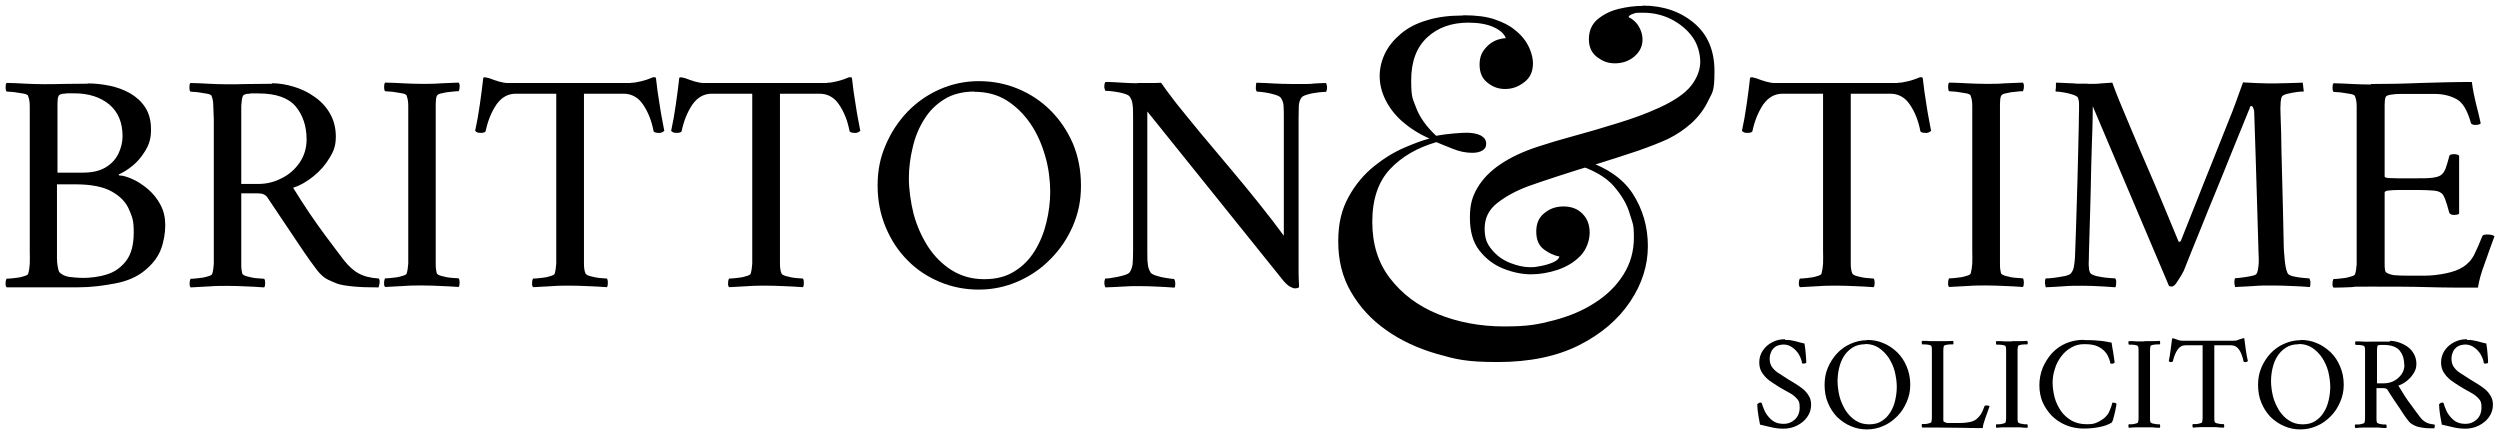 <?xml version="1.0" encoding="UTF-8"?>
<svg xmlns="http://www.w3.org/2000/svg" width="188" height="33" viewBox="0 0 188 33" fill="none">
  <path d="M110.06 1.148C110.996 1.148 111.78 1.244 112.392 1.454C113.004 1.665 113.52 1.913 113.902 2.238C114.227 2.487 114.476 2.754 114.686 3.041C114.877 3.328 115.03 3.614 115.126 3.92C115.221 4.207 115.279 4.494 115.279 4.762C115.279 5.373 115.068 5.851 114.629 6.176C114.189 6.52 113.73 6.692 113.195 6.692C112.66 6.692 112.258 6.539 111.857 6.214C111.455 5.909 111.264 5.45 111.264 4.857C111.264 4.264 111.455 3.863 111.818 3.5C112.182 3.117 112.66 2.907 113.233 2.869C113.137 2.563 112.832 2.276 112.335 2.047C111.837 1.817 111.187 1.703 110.423 1.703C109.161 1.703 108.129 2.066 107.326 2.812C106.523 3.557 106.121 4.628 106.121 6.042C106.121 7.457 106.255 7.419 106.504 8.126C106.771 8.834 107.268 9.522 107.995 10.21C108.415 10.134 108.855 10.076 109.295 10.038C109.735 10 110.079 9.981 110.289 9.981C110.729 9.981 111.092 10.057 111.36 10.191C111.627 10.344 111.761 10.535 111.761 10.803C111.761 11.07 111.665 11.185 111.474 11.319C111.283 11.434 111.035 11.491 110.71 11.491C110.232 11.491 109.754 11.395 109.238 11.185C108.721 10.975 108.32 10.822 108.014 10.688C106.58 11.108 105.414 11.778 104.535 12.714C103.655 13.651 103.196 14.97 103.196 16.672C103.196 18.373 103.636 19.769 104.535 20.935C105.433 22.101 106.618 23 108.11 23.611C109.601 24.223 111.283 24.548 113.118 24.548C114.954 24.548 115.661 24.395 116.846 24.089C118.012 23.783 119.064 23.344 119.962 22.751C120.861 22.178 121.568 21.47 122.084 20.648C122.6 19.826 122.868 18.909 122.868 17.857C122.868 16.806 122.773 16.806 122.562 16.098C122.371 15.391 121.95 14.684 121.339 13.976C120.727 13.288 119.771 12.753 118.49 12.351L118.93 11.988C120.727 12.523 122.008 13.383 122.773 14.55C123.537 15.735 123.92 17.054 123.92 18.507C123.92 19.96 123.48 21.355 122.581 22.694C121.683 24.032 120.402 25.122 118.739 25.963C117.056 26.804 115.03 27.225 112.621 27.225C110.213 27.225 109.486 27.014 108.052 26.613C106.599 26.192 105.338 25.6 104.229 24.816C103.12 24.032 102.241 23.076 101.591 21.948C100.941 20.839 100.635 19.558 100.635 18.163C100.635 16.767 100.902 15.735 101.419 14.798C101.935 13.861 102.585 13.097 103.349 12.485C104.114 11.873 104.879 11.414 105.643 11.089C106.408 10.764 107.02 10.535 107.498 10.42C106.676 10.057 106.007 9.617 105.433 9.12C104.879 8.623 104.458 8.069 104.171 7.476C103.885 6.884 103.751 6.291 103.751 5.717C103.751 5.144 103.885 4.57 104.152 4.016C104.42 3.462 104.821 2.984 105.338 2.544C105.854 2.104 106.504 1.76 107.288 1.531C108.071 1.282 108.97 1.167 110.002 1.167L110.06 1.148ZM123.537 0.422C125.067 0.422 126.347 0.862 127.38 1.722C128.412 2.582 128.928 3.787 128.928 5.354C128.928 6.922 128.775 6.922 128.469 7.553C128.164 8.203 127.743 8.757 127.208 9.254C126.672 9.732 126.08 10.134 125.411 10.459C124.837 10.726 124.092 11.013 123.174 11.338C122.256 11.644 121.262 11.969 120.211 12.294C119.159 12.6 118.165 12.925 117.209 13.231C116.254 13.537 115.489 13.804 114.896 14.014C113.979 14.358 113.214 14.779 112.583 15.276C111.952 15.773 111.646 16.404 111.646 17.188C111.646 17.972 111.837 18.354 112.201 18.794C112.564 19.233 113.023 19.558 113.558 19.769C114.093 19.979 114.59 20.094 115.049 20.094C115.508 20.094 115.546 20.055 115.89 19.998C116.215 19.941 116.521 19.845 116.789 19.73C117.056 19.616 117.229 19.463 117.267 19.291C116.865 19.214 116.483 19.042 116.101 18.756C115.718 18.469 115.527 18.029 115.527 17.417C115.527 16.806 115.718 16.366 116.12 16.041C116.521 15.697 116.999 15.525 117.573 15.525C118.146 15.525 118.643 15.697 119.006 16.079C119.37 16.442 119.542 16.92 119.542 17.494C119.542 18.067 119.312 18.756 118.853 19.233C118.395 19.711 117.821 20.055 117.152 20.285C116.464 20.514 115.795 20.629 115.126 20.629C114.457 20.629 113.73 20.476 113.023 20.189C112.315 19.903 111.723 19.444 111.245 18.832C110.767 18.22 110.537 17.398 110.537 16.366C110.537 15.334 110.729 14.76 111.111 14.11C111.493 13.46 112.067 12.867 112.832 12.351C113.596 11.835 114.533 11.395 115.642 11.032C116.387 10.784 117.286 10.516 118.337 10.229C119.408 9.942 120.498 9.617 121.606 9.273C122.734 8.929 123.748 8.566 124.665 8.145C125.908 7.591 126.73 7.017 127.189 6.425C127.628 5.851 127.858 5.239 127.858 4.647C127.858 4.054 127.667 3.309 127.265 2.773C126.864 2.219 126.347 1.798 125.697 1.454C125.047 1.129 124.34 0.957 123.575 0.957C122.811 0.957 123.04 0.976 122.83 1.034C122.639 1.091 122.505 1.167 122.467 1.282C122.811 1.454 123.078 1.703 123.25 2.009C123.423 2.314 123.518 2.639 123.518 2.965C123.518 3.481 123.308 3.901 122.906 4.245C122.505 4.589 122.008 4.762 121.453 4.762C120.899 4.762 120.536 4.609 120.115 4.303C119.695 3.997 119.484 3.538 119.484 2.945C119.484 2.353 119.695 1.817 120.134 1.454C120.574 1.091 121.09 0.823 121.721 0.67C122.352 0.517 122.964 0.441 123.556 0.441L123.537 0.422Z" fill="black"></path>
  <path d="M6.597 6.273C7.132 6.273 7.667 6.33 8.241 6.445C8.795 6.559 9.311 6.751 9.789 7.018C10.248 7.286 10.631 7.63 10.917 8.07C11.204 8.509 11.357 9.064 11.357 9.733C11.357 10.402 11.223 10.842 10.936 11.32C10.65 11.798 10.325 12.18 9.942 12.486C9.56 12.792 9.235 12.983 8.967 13.098C8.91 13.136 8.91 13.155 8.967 13.193C9.254 13.193 9.598 13.308 9.981 13.48C10.363 13.652 10.745 13.9 11.128 14.226C11.51 14.55 11.816 14.933 12.064 15.392C12.313 15.851 12.428 16.367 12.428 16.94C12.428 17.514 12.313 18.221 12.084 18.795C11.854 19.368 11.453 19.884 10.86 20.362C10.306 20.821 9.56 21.146 8.642 21.318C7.725 21.49 6.826 21.605 5.928 21.605H0.498C0.441 21.547 0.403 21.433 0.422 21.28C0.422 21.127 0.46 21.012 0.498 20.955C0.594 20.955 0.766 20.955 1.034 20.917C1.282 20.898 1.531 20.859 1.76 20.783C1.99 20.725 2.123 20.649 2.123 20.573C2.181 20.381 2.219 20.133 2.238 19.846C2.257 19.559 2.238 19.215 2.238 18.871V8.968C2.238 8.624 2.238 8.299 2.238 7.993C2.238 7.687 2.2 7.439 2.123 7.248C2.123 7.152 1.99 7.076 1.76 7.037C1.531 6.999 1.282 6.961 1.034 6.923C0.766 6.903 0.594 6.884 0.498 6.884C0.441 6.827 0.422 6.712 0.422 6.559C0.422 6.406 0.441 6.292 0.498 6.234C0.976 6.234 1.454 6.273 1.913 6.292C2.372 6.311 2.831 6.33 3.29 6.33C3.748 6.33 4.245 6.33 4.781 6.311C5.316 6.311 5.928 6.292 6.616 6.292L6.597 6.273ZM4.284 12.983H6.234C6.941 12.983 7.514 12.849 7.954 12.581C8.394 12.314 8.7 11.97 8.91 11.549C9.101 11.128 9.216 10.708 9.216 10.249C9.216 9.217 8.891 8.433 8.222 7.859C7.553 7.305 6.673 7.018 5.584 7.018C4.494 7.018 5.22 7.018 4.915 7.037C4.609 7.037 4.437 7.114 4.398 7.228C4.341 7.362 4.322 7.553 4.322 7.821C4.322 8.089 4.322 8.376 4.322 8.681V12.983H4.284ZM4.284 13.862V18.89C4.284 19.005 4.284 19.177 4.284 19.406C4.284 19.636 4.303 19.846 4.341 20.056C4.379 20.267 4.417 20.4 4.456 20.458C4.628 20.649 4.876 20.764 5.182 20.821C5.488 20.859 5.87 20.898 6.31 20.898C6.75 20.898 7.495 20.821 8.05 20.63C8.623 20.458 9.101 20.114 9.484 19.617C9.866 19.12 10.057 18.412 10.057 17.476C10.057 16.539 9.942 16.328 9.713 15.774C9.484 15.22 9.063 14.78 8.432 14.417C7.801 14.053 6.884 13.862 5.679 13.862H4.265H4.284Z" fill="black"></path>
  <path d="M20.475 6.261C21.01 6.261 21.546 6.357 22.119 6.529C22.673 6.701 23.209 6.95 23.668 7.294C24.145 7.619 24.528 8.039 24.814 8.536C25.101 9.033 25.254 9.607 25.254 10.276C25.254 10.945 25.101 11.366 24.776 11.882C24.47 12.398 24.069 12.857 23.572 13.258C23.075 13.66 22.578 13.947 22.043 14.119C22.463 14.807 22.864 15.419 23.247 15.992C23.629 16.566 24.031 17.12 24.451 17.694C24.872 18.248 25.331 18.879 25.847 19.548C26.191 19.988 26.554 20.332 26.936 20.542C27.338 20.771 27.854 20.905 28.485 20.944C28.542 21.001 28.561 21.116 28.542 21.307C28.504 21.479 28.485 21.574 28.466 21.613C27.682 21.613 27.032 21.593 26.497 21.536C25.981 21.479 25.598 21.422 25.35 21.326C25.197 21.268 24.967 21.173 24.681 21.039C24.394 20.905 24.107 20.657 23.84 20.313C23.744 20.179 23.572 19.949 23.304 19.586C23.037 19.223 22.75 18.783 22.387 18.248C22.043 17.732 21.66 17.177 21.259 16.566C20.857 15.973 20.475 15.399 20.093 14.826C19.959 14.635 19.729 14.539 19.366 14.539H18.143V19.146C18.143 19.452 18.143 19.72 18.143 19.968C18.143 20.217 18.181 20.408 18.219 20.58C18.257 20.657 18.372 20.733 18.601 20.791C18.831 20.848 19.06 20.905 19.328 20.924C19.576 20.944 19.768 20.963 19.863 20.963C19.921 21.02 19.94 21.135 19.94 21.288C19.94 21.441 19.921 21.555 19.863 21.613C19.385 21.574 18.926 21.555 18.487 21.536C18.047 21.517 17.588 21.498 17.129 21.498C16.671 21.498 16.212 21.498 15.753 21.536C15.294 21.555 14.816 21.593 14.338 21.613C14.281 21.555 14.243 21.441 14.262 21.288C14.262 21.135 14.3 21.02 14.338 20.963C14.434 20.963 14.606 20.963 14.873 20.924C15.122 20.905 15.371 20.867 15.6 20.791C15.829 20.733 15.963 20.657 15.963 20.58C16.021 20.389 16.059 20.141 16.078 19.854C16.078 19.548 16.078 19.223 16.078 18.879V8.976C16.059 8.632 16.059 8.307 16.04 8.001C16.04 7.695 16.002 7.447 15.925 7.255C15.925 7.16 15.791 7.083 15.562 7.045C15.332 7.007 15.084 6.969 14.835 6.93C14.587 6.911 14.415 6.892 14.319 6.892C14.262 6.835 14.243 6.72 14.243 6.567C14.243 6.414 14.262 6.3 14.319 6.242C14.797 6.242 15.275 6.28 15.734 6.3C16.193 6.319 16.651 6.338 17.091 6.338C17.531 6.338 18.066 6.338 18.601 6.319C19.137 6.319 19.748 6.3 20.437 6.3L20.475 6.261ZM23.056 10.486C23.056 9.473 22.769 8.651 22.234 8.001C21.679 7.351 20.742 7.026 19.443 7.026C18.143 7.026 19.079 7.026 18.773 7.045C18.468 7.045 18.296 7.122 18.257 7.236C18.2 7.37 18.162 7.619 18.143 7.963C18.143 8.307 18.143 8.651 18.143 8.995V13.832H19.423C20.035 13.832 20.609 13.698 21.163 13.411C21.718 13.144 22.176 12.742 22.52 12.245C22.865 11.748 23.056 11.155 23.056 10.486Z" fill="black"></path>
  <path d="M31.753 6.307C32.212 6.307 32.671 6.307 33.11 6.268C33.55 6.249 34.009 6.23 34.487 6.211C34.544 6.268 34.582 6.383 34.563 6.536C34.563 6.689 34.525 6.804 34.487 6.861C34.391 6.861 34.219 6.861 33.951 6.899C33.684 6.918 33.454 6.957 33.225 7.014C32.996 7.052 32.881 7.129 32.843 7.224C32.785 7.377 32.766 7.587 32.766 7.836C32.766 8.084 32.766 8.371 32.766 8.658V19.115C32.766 19.421 32.766 19.689 32.766 19.937C32.766 20.186 32.804 20.377 32.843 20.549C32.881 20.625 32.996 20.702 33.225 20.759C33.454 20.817 33.684 20.874 33.951 20.893C34.2 20.912 34.391 20.931 34.487 20.931C34.544 20.989 34.563 21.104 34.563 21.256C34.563 21.409 34.544 21.524 34.487 21.581C34.009 21.543 33.55 21.524 33.11 21.505C32.671 21.486 32.212 21.467 31.753 21.467C31.294 21.467 30.835 21.467 30.377 21.505C29.918 21.524 29.44 21.562 28.962 21.581C28.904 21.524 28.866 21.409 28.885 21.256C28.885 21.104 28.924 20.989 28.962 20.931C29.057 20.931 29.23 20.931 29.497 20.893C29.746 20.874 29.994 20.836 30.224 20.759C30.453 20.702 30.587 20.625 30.587 20.549C30.644 20.358 30.682 20.109 30.701 19.823C30.701 19.517 30.701 19.192 30.701 18.848V8.945C30.701 8.601 30.701 8.276 30.701 7.97C30.701 7.664 30.663 7.415 30.587 7.224C30.587 7.129 30.453 7.052 30.224 7.014C29.994 6.976 29.746 6.937 29.497 6.899C29.23 6.88 29.057 6.861 28.962 6.861C28.904 6.804 28.885 6.689 28.885 6.536C28.885 6.383 28.904 6.268 28.962 6.211C29.44 6.211 29.918 6.249 30.377 6.268C30.835 6.287 31.294 6.307 31.753 6.307Z" fill="black"></path>
  <path d="M47.47 6.225C47.661 6.225 47.91 6.187 48.215 6.111C48.521 6.034 48.751 5.958 48.885 5.9C49.018 5.843 49.095 5.805 49.152 5.805C49.21 5.805 49.248 5.805 49.324 5.843C49.401 6.55 49.496 7.239 49.611 7.908C49.707 8.577 49.84 9.208 49.955 9.838C49.917 9.877 49.86 9.915 49.783 9.953C49.707 9.991 49.611 10.011 49.496 9.991C49.324 9.991 49.21 9.953 49.152 9.877C48.999 9.074 48.732 8.405 48.349 7.85C47.986 7.315 47.489 7.047 46.896 7.047H43.914V18.862C43.914 19.206 43.914 19.531 43.914 19.837C43.914 20.143 43.952 20.391 44.029 20.563C44.067 20.64 44.182 20.716 44.411 20.774C44.641 20.831 44.87 20.888 45.118 20.907C45.367 20.927 45.539 20.946 45.635 20.946C45.692 21.003 45.711 21.118 45.711 21.271C45.711 21.424 45.692 21.538 45.635 21.596C45.157 21.558 44.698 21.538 44.239 21.519C43.799 21.5 43.341 21.481 42.882 21.481C42.423 21.481 41.964 21.481 41.505 21.519C41.047 21.538 40.569 21.577 40.091 21.596C40.033 21.538 39.995 21.424 40.014 21.271C40.014 21.118 40.052 21.003 40.091 20.946C40.186 20.946 40.358 20.946 40.626 20.907C40.874 20.888 41.123 20.85 41.352 20.774C41.582 20.716 41.716 20.64 41.716 20.563C41.773 20.372 41.811 20.124 41.83 19.837C41.83 19.531 41.83 19.206 41.83 18.862V7.047H38.791C38.198 7.047 37.72 7.315 37.338 7.85C36.975 8.386 36.688 9.055 36.516 9.877C36.458 9.953 36.363 9.991 36.172 9.991C36.057 9.991 35.961 9.991 35.885 9.953C35.808 9.915 35.77 9.877 35.732 9.838C35.866 9.227 35.98 8.577 36.076 7.908C36.172 7.239 36.267 6.55 36.344 5.843C36.42 5.805 36.516 5.805 36.63 5.843C36.745 5.862 36.841 5.9 36.898 5.919C37.051 5.977 37.242 6.053 37.51 6.13C37.778 6.206 38.007 6.244 38.198 6.244H47.413L47.47 6.225Z" fill="black"></path>
  <path d="M62.209 6.225C62.4 6.225 62.648 6.187 62.954 6.111C63.26 6.034 63.489 5.958 63.623 5.9C63.757 5.843 63.834 5.805 63.891 5.805C63.948 5.805 63.987 5.805 64.063 5.843C64.139 6.55 64.235 7.239 64.35 7.908C64.445 8.577 64.579 9.208 64.694 9.838C64.656 9.877 64.598 9.915 64.522 9.953C64.445 9.991 64.35 10.011 64.235 9.991C64.063 9.991 63.948 9.953 63.891 9.877C63.738 9.074 63.47 8.405 63.088 7.85C62.725 7.315 62.228 7.047 61.635 7.047H58.653V18.862C58.653 19.206 58.653 19.531 58.653 19.837C58.653 20.143 58.691 20.391 58.768 20.563C58.806 20.64 58.92 20.716 59.15 20.774C59.379 20.831 59.609 20.888 59.857 20.907C60.106 20.927 60.278 20.946 60.373 20.946C60.431 21.003 60.45 21.118 60.45 21.271C60.45 21.424 60.431 21.538 60.373 21.596C59.895 21.558 59.437 21.538 58.978 21.519C58.538 21.5 58.079 21.481 57.621 21.481C57.162 21.481 56.703 21.481 56.244 21.519C55.785 21.538 55.307 21.577 54.829 21.596C54.772 21.538 54.734 21.424 54.753 21.271C54.753 21.118 54.791 21.003 54.829 20.946C54.925 20.946 55.097 20.946 55.365 20.907C55.613 20.888 55.862 20.85 56.091 20.774C56.321 20.716 56.454 20.64 56.454 20.563C56.512 20.372 56.55 20.124 56.569 19.837C56.569 19.531 56.569 19.206 56.569 18.862V7.047H53.529C52.937 7.047 52.459 7.315 52.077 7.85C51.713 8.386 51.427 9.055 51.255 9.877C51.197 9.953 51.102 9.991 50.91 9.991C50.796 9.991 50.7 9.991 50.624 9.953C50.547 9.915 50.509 9.877 50.471 9.838C50.605 9.227 50.719 8.577 50.815 7.908C50.91 7.239 51.006 6.55 51.083 5.843C51.159 5.805 51.255 5.805 51.369 5.843C51.484 5.862 51.58 5.9 51.637 5.919C51.79 5.977 51.981 6.053 52.249 6.13C52.516 6.206 52.746 6.244 52.937 6.244H62.151L62.209 6.225Z" fill="black"></path>
  <path d="M73.604 6.102C74.656 6.102 75.631 6.293 76.548 6.675C77.466 7.057 78.288 7.593 78.995 8.3C79.703 9.007 80.257 9.829 80.678 10.785C81.079 11.741 81.289 12.793 81.289 13.959C81.289 15.125 81.079 16.062 80.678 16.998C80.276 17.935 79.703 18.776 78.995 19.484C78.288 20.21 77.466 20.765 76.548 21.166C75.631 21.568 74.637 21.778 73.604 21.778C72.572 21.778 71.597 21.587 70.679 21.204C69.762 20.822 68.94 20.287 68.251 19.579C67.544 18.872 67.009 18.05 66.607 17.094C66.206 16.138 65.996 15.087 65.996 13.959C65.996 12.831 66.187 11.856 66.607 10.9C67.009 9.944 67.563 9.122 68.251 8.396C68.959 7.669 69.762 7.115 70.679 6.713C71.597 6.312 72.572 6.102 73.604 6.102ZM73.279 6.885C72.4 6.885 71.635 7.077 71.023 7.459C70.393 7.841 69.876 8.357 69.494 8.988C69.093 9.619 68.806 10.326 68.634 11.091C68.443 11.875 68.347 12.64 68.347 13.424C68.347 14.207 68.481 15.221 68.71 16.119C68.959 17.018 69.322 17.821 69.8 18.566C70.278 19.293 70.871 19.885 71.578 20.325C72.285 20.765 73.088 20.994 74.006 20.994C74.923 20.994 75.65 20.803 76.262 20.421C76.892 20.038 77.409 19.522 77.81 18.872C78.212 18.222 78.498 17.515 78.689 16.731C78.881 15.947 78.976 15.163 78.976 14.399C78.976 13.634 78.862 12.601 78.594 11.722C78.345 10.843 77.982 10.021 77.485 9.294C76.988 8.568 76.395 7.994 75.707 7.554C75 7.115 74.197 6.904 73.279 6.904V6.885Z" fill="black"></path>
  <path d="M85.533 6.241H86.565C86.909 6.241 87.158 6.241 87.311 6.221C87.559 6.585 87.942 7.101 88.458 7.77C88.993 8.439 89.605 9.185 90.312 10.045C91.019 10.886 91.746 11.765 92.51 12.664C93.275 13.562 94.002 14.461 94.709 15.341C95.416 16.22 96.028 17.023 96.544 17.73V8.955C96.544 8.554 96.544 8.229 96.525 7.98C96.525 7.751 96.43 7.521 96.315 7.349C96.257 7.273 96.124 7.196 95.875 7.12C95.627 7.043 95.378 6.986 95.11 6.948C94.843 6.91 94.652 6.891 94.518 6.891C94.46 6.814 94.422 6.699 94.441 6.546C94.441 6.393 94.46 6.298 94.48 6.221C94.938 6.221 95.378 6.26 95.799 6.279C96.2 6.298 96.678 6.317 97.194 6.317C97.71 6.317 97.863 6.317 98.093 6.317C98.322 6.317 98.571 6.317 98.819 6.279C99.068 6.279 99.374 6.241 99.718 6.241C99.756 6.298 99.775 6.393 99.794 6.527C99.794 6.661 99.794 6.776 99.718 6.91C99.622 6.91 99.431 6.91 99.144 6.948C98.857 6.986 98.59 7.024 98.341 7.101C98.074 7.177 97.921 7.254 97.863 7.349C97.749 7.521 97.691 7.713 97.672 7.942C97.672 8.171 97.653 8.496 97.653 8.936V19.527C97.653 19.852 97.653 20.177 97.653 20.483C97.653 20.789 97.672 21.152 97.691 21.554C97.691 21.611 97.634 21.649 97.538 21.668C97.462 21.668 97.404 21.688 97.366 21.688C97.309 21.688 97.194 21.649 97.041 21.573C96.888 21.496 96.716 21.343 96.544 21.152L86.278 8.382V18.915C86.278 19.317 86.278 19.642 86.317 19.871C86.336 20.101 86.412 20.311 86.527 20.502C86.584 20.579 86.718 20.655 86.947 20.732C87.177 20.808 87.425 20.865 87.693 20.904C87.961 20.942 88.152 20.98 88.286 20.98C88.343 21.057 88.381 21.171 88.381 21.305C88.381 21.439 88.381 21.554 88.324 21.63C87.865 21.592 87.425 21.573 87.024 21.554C86.622 21.535 86.164 21.515 85.647 21.515C85.131 21.515 84.997 21.515 84.749 21.535C84.5 21.535 84.252 21.573 84.022 21.573C83.793 21.573 83.487 21.611 83.124 21.611C83.086 21.554 83.067 21.458 83.047 21.324C83.047 21.19 83.047 21.076 83.124 20.942C83.219 20.942 83.411 20.942 83.678 20.884C83.946 20.846 84.214 20.789 84.481 20.712C84.749 20.636 84.902 20.559 84.959 20.464C85.074 20.292 85.131 20.101 85.169 19.89C85.189 19.68 85.208 19.355 85.208 18.915V8.86C85.208 8.42 85.208 8.076 85.169 7.866C85.15 7.636 85.074 7.445 84.959 7.273C84.902 7.177 84.749 7.101 84.481 7.024C84.214 6.948 83.946 6.91 83.678 6.871C83.411 6.833 83.219 6.833 83.124 6.833C83.067 6.699 83.028 6.585 83.047 6.451C83.047 6.317 83.086 6.221 83.124 6.164C83.678 6.164 84.118 6.202 84.443 6.221C84.787 6.241 85.15 6.26 85.533 6.26V6.241Z" fill="black"></path>
  <path d="M142.733 6.225C142.924 6.225 143.173 6.187 143.479 6.111C143.785 6.034 144.014 5.958 144.148 5.9C144.282 5.843 144.358 5.805 144.415 5.805C144.473 5.805 144.511 5.805 144.587 5.843C144.664 6.55 144.76 7.239 144.874 7.908C144.97 8.577 145.104 9.208 145.218 9.838C145.18 9.877 145.123 9.915 145.046 9.953C144.97 9.991 144.874 10.011 144.76 9.991C144.587 9.991 144.473 9.953 144.415 9.877C144.262 9.074 143.995 8.405 143.612 7.85C143.249 7.315 142.752 7.047 142.16 7.047H139.177V18.862C139.177 19.206 139.177 19.531 139.177 19.837C139.177 20.143 139.216 20.391 139.292 20.563C139.33 20.64 139.445 20.716 139.674 20.774C139.904 20.831 140.133 20.888 140.382 20.907C140.63 20.927 140.802 20.946 140.898 20.946C140.955 21.003 140.974 21.118 140.974 21.271C140.974 21.424 140.955 21.538 140.898 21.596C140.42 21.558 139.961 21.538 139.502 21.519C139.063 21.5 138.604 21.481 138.145 21.481C137.686 21.481 137.227 21.481 136.769 21.519C136.31 21.538 135.832 21.577 135.354 21.596C135.296 21.538 135.258 21.424 135.277 21.271C135.277 21.118 135.316 21.003 135.354 20.946C135.449 20.946 135.621 20.946 135.889 20.907C136.138 20.888 136.386 20.85 136.616 20.774C136.845 20.716 136.979 20.64 136.979 20.563C137.036 20.372 137.074 20.124 137.094 19.837C137.113 19.55 137.094 19.206 137.094 18.862V7.047H134.054C133.461 7.047 132.983 7.315 132.601 7.85C132.238 8.386 131.951 9.055 131.779 9.877C131.722 9.953 131.626 9.991 131.435 9.991C131.32 9.991 131.225 9.991 131.148 9.953C131.072 9.915 131.014 9.877 130.995 9.838C131.129 9.227 131.244 8.577 131.339 7.908C131.435 7.239 131.53 6.55 131.607 5.843C131.683 5.805 131.779 5.805 131.894 5.843C132.008 5.862 132.104 5.9 132.161 5.919C132.314 5.977 132.505 6.053 132.773 6.13C133.041 6.206 133.27 6.244 133.461 6.244H142.676L142.733 6.225Z" fill="black"></path>
  <path d="M149.365 6.307C149.824 6.307 150.283 6.307 150.723 6.268C151.162 6.249 151.621 6.23 152.118 6.211C152.175 6.268 152.214 6.383 152.195 6.536C152.195 6.689 152.156 6.804 152.118 6.861C152.023 6.861 151.85 6.861 151.583 6.899C151.315 6.918 151.086 6.957 150.856 7.014C150.627 7.052 150.512 7.129 150.474 7.224C150.417 7.377 150.398 7.587 150.398 7.836C150.398 8.084 150.398 8.371 150.398 8.658V19.115C150.398 19.421 150.398 19.689 150.398 19.937C150.398 20.186 150.436 20.377 150.474 20.549C150.512 20.625 150.627 20.702 150.856 20.759C151.086 20.817 151.315 20.874 151.583 20.893C151.831 20.912 152.023 20.931 152.118 20.931C152.175 20.989 152.195 21.104 152.195 21.256C152.195 21.409 152.175 21.524 152.118 21.581C151.64 21.543 151.181 21.524 150.723 21.505C150.283 21.486 149.824 21.467 149.365 21.467C148.906 21.467 148.448 21.467 147.989 21.505C147.53 21.524 147.052 21.562 146.574 21.581C146.517 21.524 146.479 21.409 146.498 21.256C146.498 21.104 146.536 20.989 146.574 20.931C146.67 20.931 146.842 20.931 147.109 20.893C147.358 20.874 147.606 20.836 147.836 20.759C148.065 20.702 148.199 20.625 148.199 20.549C148.256 20.358 148.295 20.109 148.314 19.823C148.333 19.536 148.314 19.192 148.314 18.848V8.945C148.314 8.601 148.314 8.276 148.314 7.97C148.314 7.664 148.276 7.415 148.199 7.224C148.199 7.129 148.065 7.052 147.836 7.014C147.606 6.976 147.358 6.937 147.109 6.899C146.842 6.88 146.67 6.861 146.574 6.861C146.517 6.804 146.498 6.689 146.498 6.536C146.498 6.383 146.517 6.268 146.574 6.211C147.052 6.211 147.53 6.249 147.989 6.268C148.448 6.287 148.906 6.307 149.365 6.307Z" fill="black"></path>
  <path d="M156.956 6.31C157.357 6.31 157.72 6.31 158.007 6.272C158.313 6.253 158.6 6.234 158.848 6.214C158.944 6.52 159.135 6.979 159.384 7.61C159.651 8.241 159.957 8.986 160.32 9.847C160.684 10.707 161.066 11.625 161.486 12.581C161.907 13.536 162.309 14.511 162.71 15.467C163.111 16.423 163.475 17.322 163.819 18.144C163.819 18.182 163.876 18.182 163.914 18.182C163.953 18.182 163.991 18.144 164.01 18.086C164.469 16.92 164.889 15.869 165.272 14.913C165.635 13.976 166.017 13.039 166.4 12.084C166.782 11.147 167.183 10.095 167.642 8.967C167.795 8.604 167.948 8.203 168.101 7.782C168.254 7.361 168.445 6.826 168.675 6.195C169.42 6.234 170.051 6.272 170.529 6.272C171.007 6.272 171.408 6.272 171.944 6.253C172.46 6.253 172.88 6.214 173.167 6.214C173.167 6.253 173.205 6.463 173.244 6.884C173.129 6.884 172.957 6.884 172.708 6.922C172.46 6.96 172.23 6.998 172.001 7.056C171.772 7.113 171.638 7.189 171.599 7.266C171.542 7.381 171.523 7.514 171.504 7.686C171.504 7.859 171.485 8.011 171.485 8.164C171.485 8.566 171.523 9.159 171.542 9.961C171.542 10.764 171.58 11.682 171.599 12.676C171.619 13.689 171.657 14.664 171.676 15.659C171.695 16.634 171.714 17.513 171.733 18.278C171.733 18.717 171.772 19.138 171.81 19.539C171.848 19.941 171.905 20.266 172.02 20.533C172.077 20.648 172.211 20.725 172.46 20.782C172.708 20.839 172.938 20.878 173.186 20.897C173.435 20.916 173.588 20.935 173.664 20.935C173.722 21.05 173.76 21.183 173.741 21.317C173.741 21.47 173.722 21.566 173.702 21.585C173.244 21.547 172.785 21.527 172.345 21.508C171.905 21.489 171.427 21.47 170.911 21.47C170.395 21.47 169.898 21.47 169.497 21.508C169.095 21.527 168.617 21.566 168.082 21.585C168.082 21.547 168.044 21.451 168.025 21.298C168.025 21.145 168.025 21.011 168.082 20.916C168.178 20.916 168.33 20.916 168.541 20.878C168.751 20.858 168.961 20.82 169.172 20.782C169.382 20.744 169.535 20.706 169.63 20.648C169.707 20.61 169.764 20.476 169.802 20.247C169.841 20.017 169.86 19.845 169.86 19.673C169.86 19.501 169.86 19.272 169.841 19.004C169.841 18.736 169.822 18.507 169.822 18.335C169.783 17.207 169.764 16.136 169.726 15.104C169.688 14.072 169.669 13.001 169.63 11.931C169.592 10.841 169.554 9.675 169.516 8.432C169.516 8.394 169.516 8.298 169.458 8.164C169.42 8.031 169.363 7.973 169.286 7.973C169.21 7.973 169.21 8.031 169.172 8.145C168.694 9.331 168.235 10.439 167.833 11.434C167.432 12.447 167.03 13.422 166.648 14.358C166.266 15.295 165.864 16.251 165.482 17.226C165.081 18.201 164.66 19.253 164.22 20.361C164.182 20.419 164.125 20.552 164.01 20.744C163.895 20.935 163.781 21.107 163.666 21.279C163.551 21.451 163.436 21.527 163.341 21.547C163.303 21.547 163.245 21.547 163.169 21.527C163.169 21.527 163.131 21.508 163.111 21.508L157.376 7.992C157.376 9.006 157.338 10.057 157.3 11.128C157.262 12.198 157.242 13.25 157.223 14.263C157.204 15.276 157.166 16.194 157.147 16.997C157.128 17.819 157.109 18.469 157.09 18.966C157.09 19.463 157.07 19.73 157.07 19.788C157.07 19.902 157.07 20.017 157.09 20.151C157.09 20.285 157.128 20.4 157.166 20.495C157.223 20.61 157.376 20.686 157.663 20.763C157.95 20.82 158.237 20.878 158.523 20.897C158.81 20.916 158.982 20.935 159.059 20.935C159.116 20.992 159.154 21.107 159.135 21.298C159.135 21.47 159.097 21.566 159.078 21.604C158.619 21.566 158.217 21.547 157.873 21.527C157.529 21.508 157.109 21.489 156.592 21.489C156.076 21.489 155.598 21.489 155.216 21.527C154.853 21.547 154.394 21.585 153.84 21.604C153.84 21.566 153.801 21.47 153.782 21.317C153.782 21.164 153.782 21.03 153.84 20.935C153.935 20.935 154.126 20.935 154.413 20.897C154.7 20.858 154.967 20.82 155.254 20.763C155.522 20.706 155.694 20.629 155.751 20.533C155.866 20.381 155.942 20.208 155.962 20.017C156 19.845 156.019 19.616 156.038 19.367C156.095 17.972 156.134 16.634 156.172 15.353C156.21 14.072 156.248 12.925 156.267 11.892C156.287 10.879 156.306 10.038 156.325 9.407C156.325 8.776 156.344 8.394 156.344 8.279C156.344 8.107 156.344 7.935 156.344 7.782C156.344 7.629 156.306 7.476 156.267 7.361C156.229 7.266 156.095 7.189 155.866 7.113C155.637 7.036 155.388 6.979 155.14 6.941C154.891 6.903 154.719 6.884 154.623 6.884C154.528 6.884 154.604 6.769 154.604 6.559C154.604 6.348 154.604 6.234 154.623 6.214C154.987 6.214 155.292 6.253 155.522 6.253C155.751 6.253 155.981 6.272 156.191 6.291C156.42 6.291 156.707 6.291 157.051 6.291L156.956 6.31Z" fill="black"></path>
  <path d="M178.312 6.317C179.42 6.317 180.644 6.298 181.982 6.241C183.32 6.202 184.62 6.164 185.882 6.164C185.959 6.757 186.073 7.292 186.188 7.77C186.322 8.267 186.436 8.764 186.551 9.28C186.475 9.357 186.341 9.395 186.15 9.395C185.959 9.395 185.825 9.338 185.806 9.223C185.538 8.286 185.194 7.693 184.716 7.445C184.257 7.196 183.703 7.063 183.072 7.063H181.045C180.95 7.063 180.778 7.063 180.51 7.063C180.243 7.063 180.013 7.082 179.784 7.12C179.554 7.158 179.44 7.216 179.401 7.292C179.344 7.445 179.325 7.655 179.325 7.904C179.325 8.152 179.325 8.42 179.325 8.688V13.276C179.325 13.333 179.42 13.371 179.631 13.39C179.841 13.39 180.07 13.41 180.338 13.41H181.562C182.116 13.41 182.556 13.41 182.881 13.371C183.187 13.333 183.416 13.276 183.569 13.161C183.722 13.046 183.817 12.893 183.913 12.664C183.989 12.435 184.085 12.148 184.181 11.765C184.181 11.651 184.314 11.593 184.525 11.593C184.735 11.593 184.85 11.632 184.926 11.708V16.067C184.869 16.124 184.735 16.163 184.544 16.163C184.353 16.163 184.238 16.105 184.181 15.99C184.066 15.551 183.97 15.226 183.894 15.035C183.817 14.843 183.76 14.71 183.703 14.633C183.645 14.557 183.569 14.499 183.492 14.461C183.416 14.404 183.225 14.346 182.938 14.327C182.651 14.308 182.326 14.289 181.982 14.289C181.638 14.289 181.313 14.289 181.007 14.289C180.701 14.289 180.568 14.289 180.3 14.289C180.032 14.289 179.803 14.308 179.612 14.327C179.42 14.346 179.325 14.404 179.325 14.48V19.03C179.325 19.259 179.325 19.527 179.325 19.89C179.325 20.235 179.363 20.445 179.44 20.483C179.593 20.598 179.803 20.655 180.032 20.693C180.262 20.712 180.625 20.732 181.122 20.732H182.25C182.804 20.732 183.359 20.674 183.913 20.559C184.467 20.445 184.888 20.292 185.213 20.082C185.576 19.852 185.863 19.546 186.073 19.126C186.284 18.705 186.475 18.246 186.666 17.768C186.704 17.673 186.819 17.634 187.01 17.634C187.297 17.634 187.488 17.673 187.584 17.768C187.354 18.399 187.106 19.068 186.857 19.795C186.589 20.502 186.417 21.114 186.341 21.63C185.079 21.63 183.817 21.63 182.556 21.592C181.294 21.554 179.879 21.554 178.312 21.554C176.744 21.554 177.279 21.554 176.84 21.592C176.4 21.611 175.96 21.63 175.482 21.63C175.425 21.573 175.387 21.458 175.406 21.305C175.406 21.152 175.444 21.038 175.482 20.98C175.578 20.98 175.75 20.98 176.018 20.942C176.266 20.923 176.515 20.884 176.744 20.808C176.973 20.751 177.107 20.674 177.107 20.598C177.165 20.407 177.203 20.158 177.222 19.871C177.222 19.565 177.222 19.24 177.222 18.896V8.993C177.222 8.649 177.222 8.324 177.222 8.018C177.222 7.713 177.184 7.464 177.107 7.273C177.107 7.177 176.973 7.101 176.744 7.063C176.515 7.024 176.266 6.986 176.018 6.948C175.75 6.929 175.578 6.91 175.482 6.91C175.425 6.852 175.406 6.738 175.406 6.585C175.406 6.432 175.425 6.317 175.482 6.26C175.96 6.26 176.438 6.298 176.897 6.317C177.356 6.336 177.815 6.355 178.273 6.355L178.312 6.317Z" fill="black"></path>
  <path d="M134.227 25.565C134.437 25.565 134.609 25.565 134.743 25.603C134.877 25.622 135.03 25.661 135.164 25.699C135.317 25.737 135.489 25.795 135.699 25.833C135.737 26.081 135.775 26.349 135.794 26.636C135.814 26.903 135.833 27.114 135.833 27.247C135.833 27.286 135.833 27.305 135.756 27.324C135.699 27.324 135.661 27.343 135.622 27.343C135.584 27.343 135.546 27.343 135.508 27.305C135.508 27.19 135.45 27.037 135.393 26.884C135.317 26.731 135.24 26.559 135.106 26.425C134.992 26.273 134.839 26.158 134.686 26.062C134.514 25.967 134.342 25.909 134.131 25.909C133.921 25.909 133.653 25.967 133.5 26.081C133.347 26.196 133.233 26.33 133.175 26.502C133.099 26.674 133.08 26.827 133.08 26.999C133.08 27.267 133.156 27.477 133.29 27.649C133.424 27.821 133.596 27.974 133.825 28.108C134.036 28.242 134.246 28.375 134.475 28.528C134.628 28.624 134.819 28.739 135.011 28.853C135.202 28.968 135.393 29.102 135.584 29.255C135.775 29.408 135.909 29.58 136.024 29.771C136.139 29.962 136.196 30.172 136.196 30.421C136.196 30.784 136.1 31.09 135.89 31.377C135.699 31.645 135.431 31.855 135.125 32.008C134.819 32.161 134.475 32.237 134.131 32.237C133.787 32.237 133.481 32.199 133.175 32.123C132.87 32.046 132.602 31.989 132.353 31.931C132.315 31.74 132.277 31.53 132.239 31.3C132.2 31.071 132.181 30.88 132.162 30.708C132.162 30.536 132.143 30.44 132.143 30.402C132.181 30.364 132.22 30.345 132.258 30.306C132.296 30.287 132.353 30.268 132.392 30.268C132.43 30.268 132.487 30.306 132.506 30.364C132.525 30.459 132.564 30.593 132.64 30.746C132.697 30.918 132.793 31.09 132.927 31.262C133.061 31.434 133.214 31.587 133.405 31.702C133.596 31.817 133.845 31.874 134.15 31.874C134.456 31.874 134.743 31.759 134.972 31.549C135.202 31.339 135.336 31.033 135.336 30.65C135.336 30.268 135.278 30.153 135.144 30C135.011 29.848 134.858 29.714 134.667 29.599C134.475 29.484 134.246 29.369 134.017 29.236C133.768 29.083 133.5 28.93 133.233 28.739C132.965 28.567 132.736 28.356 132.564 28.108C132.372 27.859 132.296 27.573 132.296 27.247C132.296 26.922 132.392 26.598 132.583 26.33C132.774 26.062 133.003 25.871 133.309 25.718C133.615 25.565 133.921 25.508 134.246 25.508L134.227 25.565Z" fill="black"></path>
  <path d="M140.402 25.562C140.841 25.562 141.262 25.639 141.644 25.811C142.027 25.964 142.371 26.212 142.677 26.499C142.982 26.805 143.212 27.149 143.384 27.57C143.556 27.971 143.651 28.43 143.651 28.927C143.651 29.424 143.556 29.826 143.384 30.227C143.212 30.629 142.982 30.992 142.677 31.298C142.371 31.604 142.046 31.852 141.644 32.024C141.262 32.196 140.841 32.292 140.402 32.292C139.962 32.292 139.56 32.215 139.178 32.043C138.796 31.89 138.452 31.642 138.146 31.355C137.859 31.049 137.63 30.705 137.458 30.285C137.285 29.883 137.209 29.424 137.209 28.946C137.209 28.468 137.285 28.048 137.458 27.646C137.63 27.245 137.859 26.882 138.146 26.576C138.432 26.27 138.777 26.021 139.178 25.849C139.56 25.677 139.981 25.582 140.402 25.582V25.562ZM140.268 25.887C139.905 25.887 139.58 25.964 139.312 26.136C139.044 26.308 138.834 26.518 138.662 26.786C138.49 27.054 138.375 27.36 138.299 27.684C138.222 28.009 138.184 28.354 138.184 28.679C138.184 29.004 138.241 29.443 138.337 29.826C138.432 30.208 138.605 30.552 138.796 30.877C139.006 31.183 139.255 31.451 139.541 31.623C139.828 31.814 140.172 31.91 140.555 31.91C140.937 31.91 141.243 31.833 141.51 31.661C141.778 31.489 141.988 31.279 142.16 30.992C142.332 30.724 142.447 30.418 142.524 30.074C142.6 29.73 142.638 29.405 142.638 29.08C142.638 28.755 142.581 28.315 142.485 27.933C142.39 27.551 142.218 27.207 142.027 26.901C141.816 26.595 141.568 26.346 141.281 26.155C140.994 25.964 140.65 25.868 140.268 25.868V25.887Z" fill="black"></path>
  <path d="M146.138 31.005V31.311C146.138 31.406 146.138 31.502 146.138 31.578C146.138 31.655 146.157 31.712 146.176 31.712C146.252 31.75 146.329 31.789 146.424 31.808C146.52 31.808 146.673 31.808 146.883 31.808H147.438C147.629 31.808 147.839 31.789 148.068 31.75C148.298 31.712 148.47 31.636 148.604 31.54C148.718 31.445 148.833 31.33 148.948 31.177C149.043 31.024 149.139 30.814 149.235 30.546C149.235 30.508 149.292 30.489 149.368 30.489C149.483 30.489 149.579 30.508 149.617 30.546C149.521 30.814 149.426 31.1 149.311 31.406C149.196 31.712 149.12 31.98 149.101 32.19C148.566 32.19 148.03 32.19 147.514 32.171C146.979 32.171 146.386 32.152 145.736 32.152C145.086 32.152 145.297 32.152 145.124 32.152C144.933 32.152 144.761 32.152 144.551 32.152C144.532 32.133 144.513 32.075 144.513 32.018C144.513 31.942 144.513 31.903 144.551 31.884C144.589 31.884 144.666 31.884 144.78 31.884C144.895 31.884 144.991 31.846 145.086 31.827C145.182 31.808 145.239 31.77 145.239 31.731C145.258 31.655 145.277 31.54 145.277 31.425C145.277 31.292 145.277 31.158 145.277 31.005V26.78C145.277 26.627 145.277 26.493 145.277 26.359C145.277 26.226 145.277 26.13 145.239 26.034C145.239 25.996 145.182 25.958 145.086 25.939C144.991 25.92 144.876 25.901 144.78 25.901C144.666 25.901 144.589 25.901 144.551 25.901C144.532 25.881 144.513 25.824 144.513 25.767C144.513 25.69 144.513 25.652 144.551 25.633C144.761 25.633 144.952 25.633 145.144 25.652C145.335 25.652 145.526 25.652 145.717 25.652C145.908 25.652 146.099 25.652 146.291 25.652C146.482 25.652 146.673 25.652 146.864 25.633C146.883 25.652 146.902 25.709 146.902 25.767C146.902 25.843 146.902 25.881 146.864 25.901C146.826 25.901 146.749 25.901 146.635 25.901C146.52 25.901 146.424 25.92 146.329 25.939C146.233 25.958 146.176 25.996 146.176 26.034C146.157 26.111 146.138 26.187 146.138 26.302C146.138 26.417 146.138 26.531 146.138 26.665V31.005Z" fill="black"></path>
  <path d="M151.3 25.652C151.491 25.652 151.682 25.652 151.874 25.652C152.065 25.652 152.256 25.652 152.447 25.633C152.466 25.652 152.485 25.709 152.485 25.767C152.485 25.843 152.485 25.881 152.447 25.901C152.409 25.901 152.332 25.901 152.218 25.901C152.103 25.901 152.007 25.92 151.912 25.939C151.816 25.958 151.759 25.996 151.759 26.034C151.74 26.111 151.721 26.187 151.721 26.302C151.721 26.417 151.721 26.531 151.721 26.665V31.139C151.721 31.273 151.721 31.387 151.721 31.483C151.721 31.578 151.721 31.674 151.759 31.75C151.759 31.789 151.835 31.808 151.912 31.846C152.007 31.865 152.103 31.884 152.218 31.903C152.332 31.903 152.409 31.903 152.447 31.903C152.466 31.922 152.485 31.98 152.485 32.037C152.485 32.114 152.485 32.152 152.447 32.171C152.237 32.171 152.046 32.152 151.874 32.133C151.682 32.133 151.491 32.133 151.3 32.133C151.109 32.133 150.918 32.133 150.727 32.133C150.535 32.133 150.325 32.152 150.134 32.171C150.115 32.152 150.096 32.094 150.096 32.037C150.096 31.961 150.096 31.922 150.134 31.903C150.172 31.903 150.249 31.903 150.363 31.903C150.478 31.903 150.574 31.865 150.669 31.846C150.765 31.827 150.822 31.789 150.822 31.75C150.841 31.674 150.86 31.559 150.86 31.445C150.86 31.311 150.86 31.177 150.86 31.024V26.799C150.86 26.646 150.86 26.512 150.86 26.378C150.86 26.245 150.86 26.149 150.822 26.053C150.822 26.015 150.765 25.977 150.669 25.958C150.574 25.939 150.459 25.92 150.363 25.92C150.249 25.92 150.172 25.92 150.134 25.92C150.115 25.901 150.096 25.843 150.096 25.786C150.096 25.709 150.096 25.671 150.134 25.652C150.344 25.652 150.535 25.652 150.727 25.671C150.918 25.671 151.109 25.671 151.3 25.671V25.652Z" fill="black"></path>
  <path d="M156.708 25.574C157.033 25.574 157.377 25.574 157.721 25.612C158.084 25.631 158.428 25.689 158.792 25.765C158.83 26.033 158.868 26.281 158.906 26.453C158.925 26.644 158.964 26.816 158.983 26.969C159.002 27.122 159.021 27.218 159.021 27.237C159.021 27.256 159.021 27.294 158.964 27.314C158.925 27.333 158.868 27.352 158.811 27.352C158.753 27.352 158.715 27.352 158.696 27.314C158.696 27.237 158.658 27.122 158.6 26.969C158.543 26.816 158.467 26.644 158.333 26.491C158.199 26.319 158.008 26.186 157.759 26.052C157.511 25.937 157.186 25.88 156.765 25.88C156.345 25.88 156.077 25.956 155.771 26.128C155.465 26.3 155.217 26.511 155.006 26.797C154.796 27.084 154.624 27.39 154.528 27.734C154.414 28.078 154.356 28.422 154.356 28.766C154.356 29.11 154.414 29.531 154.509 29.894C154.605 30.258 154.777 30.602 154.987 30.908C155.198 31.213 155.465 31.443 155.79 31.634C156.115 31.806 156.478 31.902 156.918 31.902C157.358 31.902 157.473 31.863 157.702 31.768C157.912 31.672 158.084 31.558 158.237 31.443C158.428 31.271 158.581 31.08 158.658 30.85C158.753 30.64 158.811 30.449 158.849 30.277C158.964 30.277 159.059 30.277 159.155 30.353C159.155 30.391 159.155 30.487 159.117 30.64C159.097 30.774 159.059 30.927 159.021 31.099C158.983 31.271 158.945 31.405 158.906 31.538C158.868 31.672 158.83 31.749 158.792 31.787C158.524 31.94 158.218 32.055 157.874 32.112C157.53 32.188 157.128 32.227 156.67 32.227C156.211 32.227 155.733 32.131 155.331 31.959C154.93 31.787 154.586 31.558 154.28 31.252C153.993 30.946 153.764 30.602 153.592 30.219C153.439 29.837 153.362 29.416 153.362 28.977C153.362 28.537 153.439 28.078 153.611 27.658C153.783 27.256 154.012 26.893 154.299 26.568C154.605 26.243 154.949 25.994 155.351 25.822C155.752 25.65 156.211 25.555 156.689 25.555L156.708 25.574Z" fill="black"></path>
  <path d="M161.26 25.652C161.451 25.652 161.642 25.652 161.834 25.652C162.025 25.652 162.216 25.652 162.407 25.633C162.426 25.652 162.445 25.709 162.445 25.767C162.445 25.843 162.445 25.881 162.407 25.901C162.369 25.901 162.292 25.901 162.178 25.901C162.063 25.901 161.967 25.92 161.872 25.939C161.776 25.958 161.719 25.996 161.719 26.034C161.7 26.111 161.681 26.187 161.681 26.302C161.681 26.417 161.681 26.531 161.681 26.665V31.139C161.681 31.273 161.681 31.387 161.681 31.483C161.681 31.578 161.681 31.674 161.719 31.75C161.719 31.789 161.795 31.808 161.872 31.846C161.967 31.865 162.063 31.884 162.178 31.903C162.292 31.903 162.369 31.903 162.407 31.903C162.426 31.922 162.445 31.98 162.445 32.037C162.445 32.114 162.445 32.152 162.407 32.171C162.197 32.171 162.006 32.152 161.834 32.133C161.642 32.133 161.451 32.133 161.26 32.133C161.069 32.133 160.878 32.133 160.687 32.133C160.495 32.133 160.285 32.152 160.094 32.171C160.075 32.152 160.056 32.094 160.056 32.037C160.056 31.961 160.056 31.922 160.094 31.903C160.132 31.903 160.209 31.903 160.323 31.903C160.438 31.903 160.534 31.865 160.629 31.846C160.725 31.827 160.782 31.789 160.782 31.75C160.801 31.674 160.82 31.559 160.82 31.445C160.82 31.311 160.82 31.177 160.82 31.024V26.799C160.82 26.646 160.82 26.512 160.82 26.378C160.82 26.245 160.82 26.149 160.782 26.053C160.782 26.015 160.725 25.977 160.629 25.958C160.534 25.939 160.419 25.92 160.323 25.92C160.209 25.92 160.132 25.92 160.094 25.92C160.075 25.901 160.056 25.843 160.056 25.786C160.056 25.709 160.056 25.671 160.094 25.652C160.304 25.652 160.495 25.652 160.687 25.671C160.878 25.671 161.069 25.671 161.26 25.671V25.652Z" fill="black"></path>
  <path d="M167.988 25.621C168.065 25.621 168.179 25.621 168.294 25.564C168.409 25.506 168.524 25.506 168.581 25.468C168.638 25.449 168.676 25.43 168.696 25.43C168.715 25.43 168.734 25.43 168.772 25.449C168.81 25.755 168.849 26.041 168.887 26.328C168.925 26.615 168.982 26.883 169.04 27.15C169.04 27.15 169.001 27.189 168.963 27.208C168.925 27.227 168.887 27.227 168.849 27.227C168.772 27.227 168.734 27.227 168.715 27.169C168.638 26.825 168.543 26.538 168.39 26.309C168.237 26.08 168.026 25.965 167.778 25.965H166.516V31.012C166.516 31.165 166.516 31.299 166.516 31.433C166.516 31.566 166.516 31.662 166.554 31.738C166.554 31.777 166.631 31.796 166.707 31.834C166.803 31.853 166.899 31.872 167.013 31.891C167.109 31.891 167.185 31.891 167.224 31.891C167.243 31.91 167.262 31.968 167.262 32.025C167.262 32.102 167.262 32.14 167.224 32.159C167.013 32.159 166.822 32.14 166.65 32.121C166.459 32.121 166.268 32.121 166.077 32.121C165.885 32.121 165.694 32.121 165.503 32.121C165.312 32.121 165.102 32.14 164.91 32.159C164.891 32.14 164.872 32.083 164.872 32.025C164.872 31.949 164.872 31.91 164.91 31.891C164.949 31.891 165.025 31.891 165.14 31.891C165.254 31.891 165.35 31.853 165.446 31.834C165.541 31.815 165.599 31.777 165.599 31.738C165.618 31.662 165.637 31.547 165.637 31.433C165.637 31.299 165.637 31.165 165.637 31.012V25.965H164.356C164.107 25.965 163.897 26.08 163.744 26.309C163.591 26.538 163.477 26.825 163.4 27.169C163.381 27.208 163.324 27.227 163.266 27.227C163.228 27.227 163.171 27.227 163.152 27.208C163.132 27.189 163.094 27.169 163.094 27.15C163.152 26.883 163.19 26.615 163.228 26.328C163.266 26.041 163.305 25.755 163.343 25.449C163.381 25.449 163.419 25.449 163.457 25.449C163.496 25.449 163.534 25.468 163.572 25.487C163.63 25.506 163.725 25.544 163.84 25.583C163.955 25.621 164.05 25.621 164.127 25.621H167.988Z" fill="black"></path>
  <path d="M172.999 25.562C173.438 25.562 173.859 25.639 174.241 25.811C174.624 25.964 174.968 26.212 175.274 26.499C175.58 26.805 175.809 27.149 175.981 27.57C176.153 27.971 176.249 28.43 176.249 28.927C176.249 29.424 176.153 29.826 175.981 30.227C175.809 30.629 175.58 30.992 175.274 31.298C174.968 31.604 174.643 31.852 174.241 32.024C173.859 32.196 173.438 32.292 172.999 32.292C172.559 32.292 172.158 32.215 171.775 32.043C171.393 31.89 171.049 31.642 170.743 31.355C170.456 31.049 170.227 30.705 170.055 30.285C169.883 29.883 169.806 29.424 169.806 28.946C169.806 28.468 169.883 28.048 170.055 27.646C170.227 27.245 170.456 26.882 170.743 26.576C171.03 26.27 171.374 26.021 171.775 25.849C172.158 25.677 172.578 25.582 172.999 25.582V25.562ZM172.865 25.887C172.502 25.887 172.177 25.964 171.909 26.136C171.641 26.308 171.431 26.518 171.259 26.786C171.087 27.054 170.972 27.36 170.896 27.684C170.819 28.009 170.781 28.354 170.781 28.679C170.781 29.004 170.838 29.443 170.934 29.826C171.03 30.208 171.202 30.552 171.393 30.877C171.603 31.183 171.852 31.451 172.138 31.623C172.425 31.814 172.769 31.91 173.152 31.91C173.534 31.91 173.84 31.833 174.108 31.661C174.375 31.489 174.585 31.279 174.758 30.992C174.93 30.724 175.044 30.418 175.121 30.074C175.197 29.73 175.235 29.405 175.235 29.08C175.235 28.755 175.178 28.315 175.083 27.933C174.987 27.551 174.815 27.207 174.624 26.901C174.413 26.595 174.165 26.346 173.878 26.155C173.591 25.964 173.247 25.868 172.865 25.868V25.887Z" fill="black"></path>
  <path d="M179.706 25.633C179.935 25.633 180.165 25.671 180.394 25.747C180.624 25.824 180.853 25.939 181.044 26.073C181.235 26.206 181.407 26.398 181.522 26.608C181.637 26.818 181.713 27.067 181.713 27.353C181.713 27.64 181.656 27.812 181.522 28.042C181.388 28.271 181.216 28.462 181.006 28.634C180.796 28.806 180.585 28.921 180.356 28.997C180.528 29.284 180.7 29.552 180.853 29.8C181.006 30.049 181.178 30.278 181.369 30.527C181.541 30.775 181.732 31.024 181.962 31.33C182.096 31.521 182.249 31.655 182.421 31.75C182.593 31.846 182.803 31.903 183.071 31.922C183.09 31.942 183.109 31.999 183.09 32.075C183.09 32.152 183.071 32.19 183.051 32.209C182.727 32.209 182.44 32.209 182.229 32.171C182.019 32.133 181.847 32.114 181.752 32.075C181.675 32.056 181.599 31.999 181.465 31.942C181.35 31.884 181.216 31.789 181.102 31.636C181.063 31.578 180.987 31.483 180.872 31.33C180.757 31.177 180.643 30.986 180.49 30.756C180.337 30.527 180.184 30.297 180.012 30.049C179.84 29.8 179.687 29.552 179.534 29.303C179.477 29.227 179.381 29.189 179.228 29.189H178.712V31.158C178.712 31.292 178.712 31.406 178.712 31.502C178.712 31.598 178.712 31.693 178.75 31.77C178.75 31.808 178.827 31.827 178.903 31.865C178.999 31.884 179.094 31.903 179.209 31.922C179.324 31.922 179.4 31.922 179.438 31.922C179.457 31.942 179.477 31.999 179.477 32.056C179.477 32.133 179.477 32.171 179.438 32.19C179.228 32.19 179.037 32.171 178.865 32.152C178.674 32.152 178.482 32.152 178.291 32.152C178.1 32.152 177.909 32.152 177.718 32.152C177.527 32.152 177.316 32.171 177.125 32.19C177.106 32.171 177.087 32.114 177.087 32.056C177.087 31.98 177.087 31.942 177.125 31.922C177.163 31.922 177.24 31.922 177.355 31.922C177.469 31.922 177.565 31.884 177.66 31.865C177.756 31.846 177.813 31.808 177.813 31.77C177.832 31.693 177.852 31.578 177.852 31.464C177.852 31.33 177.852 31.196 177.852 31.043V26.818C177.852 26.665 177.852 26.531 177.852 26.398C177.852 26.264 177.852 26.168 177.813 26.073C177.813 26.034 177.756 25.996 177.66 25.977C177.565 25.958 177.469 25.939 177.355 25.939C177.259 25.939 177.183 25.939 177.144 25.939C177.125 25.92 177.106 25.862 177.106 25.805C177.106 25.728 177.106 25.69 177.144 25.671C177.355 25.671 177.546 25.671 177.737 25.69C177.928 25.709 178.119 25.69 178.31 25.69C178.502 25.69 178.712 25.69 178.941 25.69C179.171 25.69 179.419 25.69 179.725 25.69L179.706 25.633ZM180.796 27.43C180.796 26.99 180.681 26.646 180.452 26.359C180.222 26.092 179.821 25.939 179.285 25.939C178.75 25.939 179.132 25.939 178.999 25.939C178.865 25.939 178.807 25.977 178.788 26.015C178.769 26.073 178.75 26.187 178.75 26.321C178.75 26.474 178.75 26.608 178.75 26.761V28.825H179.285C179.534 28.825 179.782 28.768 180.012 28.653C180.241 28.539 180.432 28.367 180.585 28.156C180.738 27.946 180.815 27.698 180.815 27.411L180.796 27.43Z" fill="black"></path>
  <path d="M185.499 25.565C185.71 25.565 185.882 25.565 186.015 25.603C186.149 25.622 186.302 25.661 186.436 25.699C186.589 25.737 186.761 25.795 186.971 25.833C187.01 26.081 187.048 26.349 187.067 26.636C187.086 26.903 187.105 27.114 187.105 27.247C187.105 27.286 187.105 27.305 187.029 27.324C186.971 27.324 186.933 27.343 186.895 27.343C186.857 27.343 186.818 27.343 186.78 27.305C186.78 27.19 186.723 27.037 186.665 26.884C186.589 26.731 186.513 26.559 186.379 26.425C186.264 26.273 186.111 26.158 185.958 26.062C185.786 25.967 185.614 25.909 185.404 25.909C185.193 25.909 184.926 25.967 184.773 26.081C184.62 26.196 184.505 26.33 184.448 26.502C184.371 26.674 184.352 26.827 184.352 26.999C184.352 27.267 184.429 27.477 184.563 27.649C184.696 27.821 184.868 27.974 185.098 28.108C185.308 28.242 185.518 28.375 185.748 28.528C185.901 28.624 186.092 28.739 186.283 28.853C186.474 28.968 186.665 29.102 186.857 29.255C187.048 29.408 187.182 29.58 187.296 29.771C187.411 29.962 187.468 30.172 187.468 30.421C187.468 30.784 187.373 31.09 187.163 31.377C186.971 31.645 186.704 31.855 186.398 32.008C186.092 32.161 185.748 32.237 185.404 32.237C185.06 32.237 184.754 32.199 184.448 32.123C184.142 32.046 183.874 31.989 183.626 31.931C183.588 31.74 183.549 31.53 183.511 31.3C183.473 31.071 183.454 30.88 183.435 30.708C183.435 30.536 183.416 30.44 183.416 30.402C183.454 30.364 183.492 30.345 183.53 30.306C183.568 30.287 183.626 30.268 183.664 30.268C183.702 30.268 183.76 30.306 183.779 30.364C183.798 30.459 183.836 30.593 183.913 30.746C183.97 30.918 184.066 31.09 184.199 31.262C184.333 31.434 184.486 31.587 184.677 31.702C184.868 31.817 185.117 31.874 185.423 31.874C185.729 31.874 186.015 31.759 186.245 31.549C186.474 31.339 186.608 31.033 186.608 30.65C186.608 30.268 186.551 30.153 186.417 30C186.283 29.848 186.13 29.714 185.939 29.599C185.748 29.484 185.518 29.369 185.289 29.236C185.04 29.083 184.773 28.93 184.505 28.739C184.238 28.567 184.008 28.356 183.836 28.108C183.645 27.859 183.568 27.573 183.568 27.247C183.568 26.922 183.664 26.598 183.855 26.33C184.046 26.062 184.276 25.871 184.582 25.718C184.888 25.565 185.193 25.508 185.518 25.508L185.499 25.565Z" fill="black"></path>
</svg>
